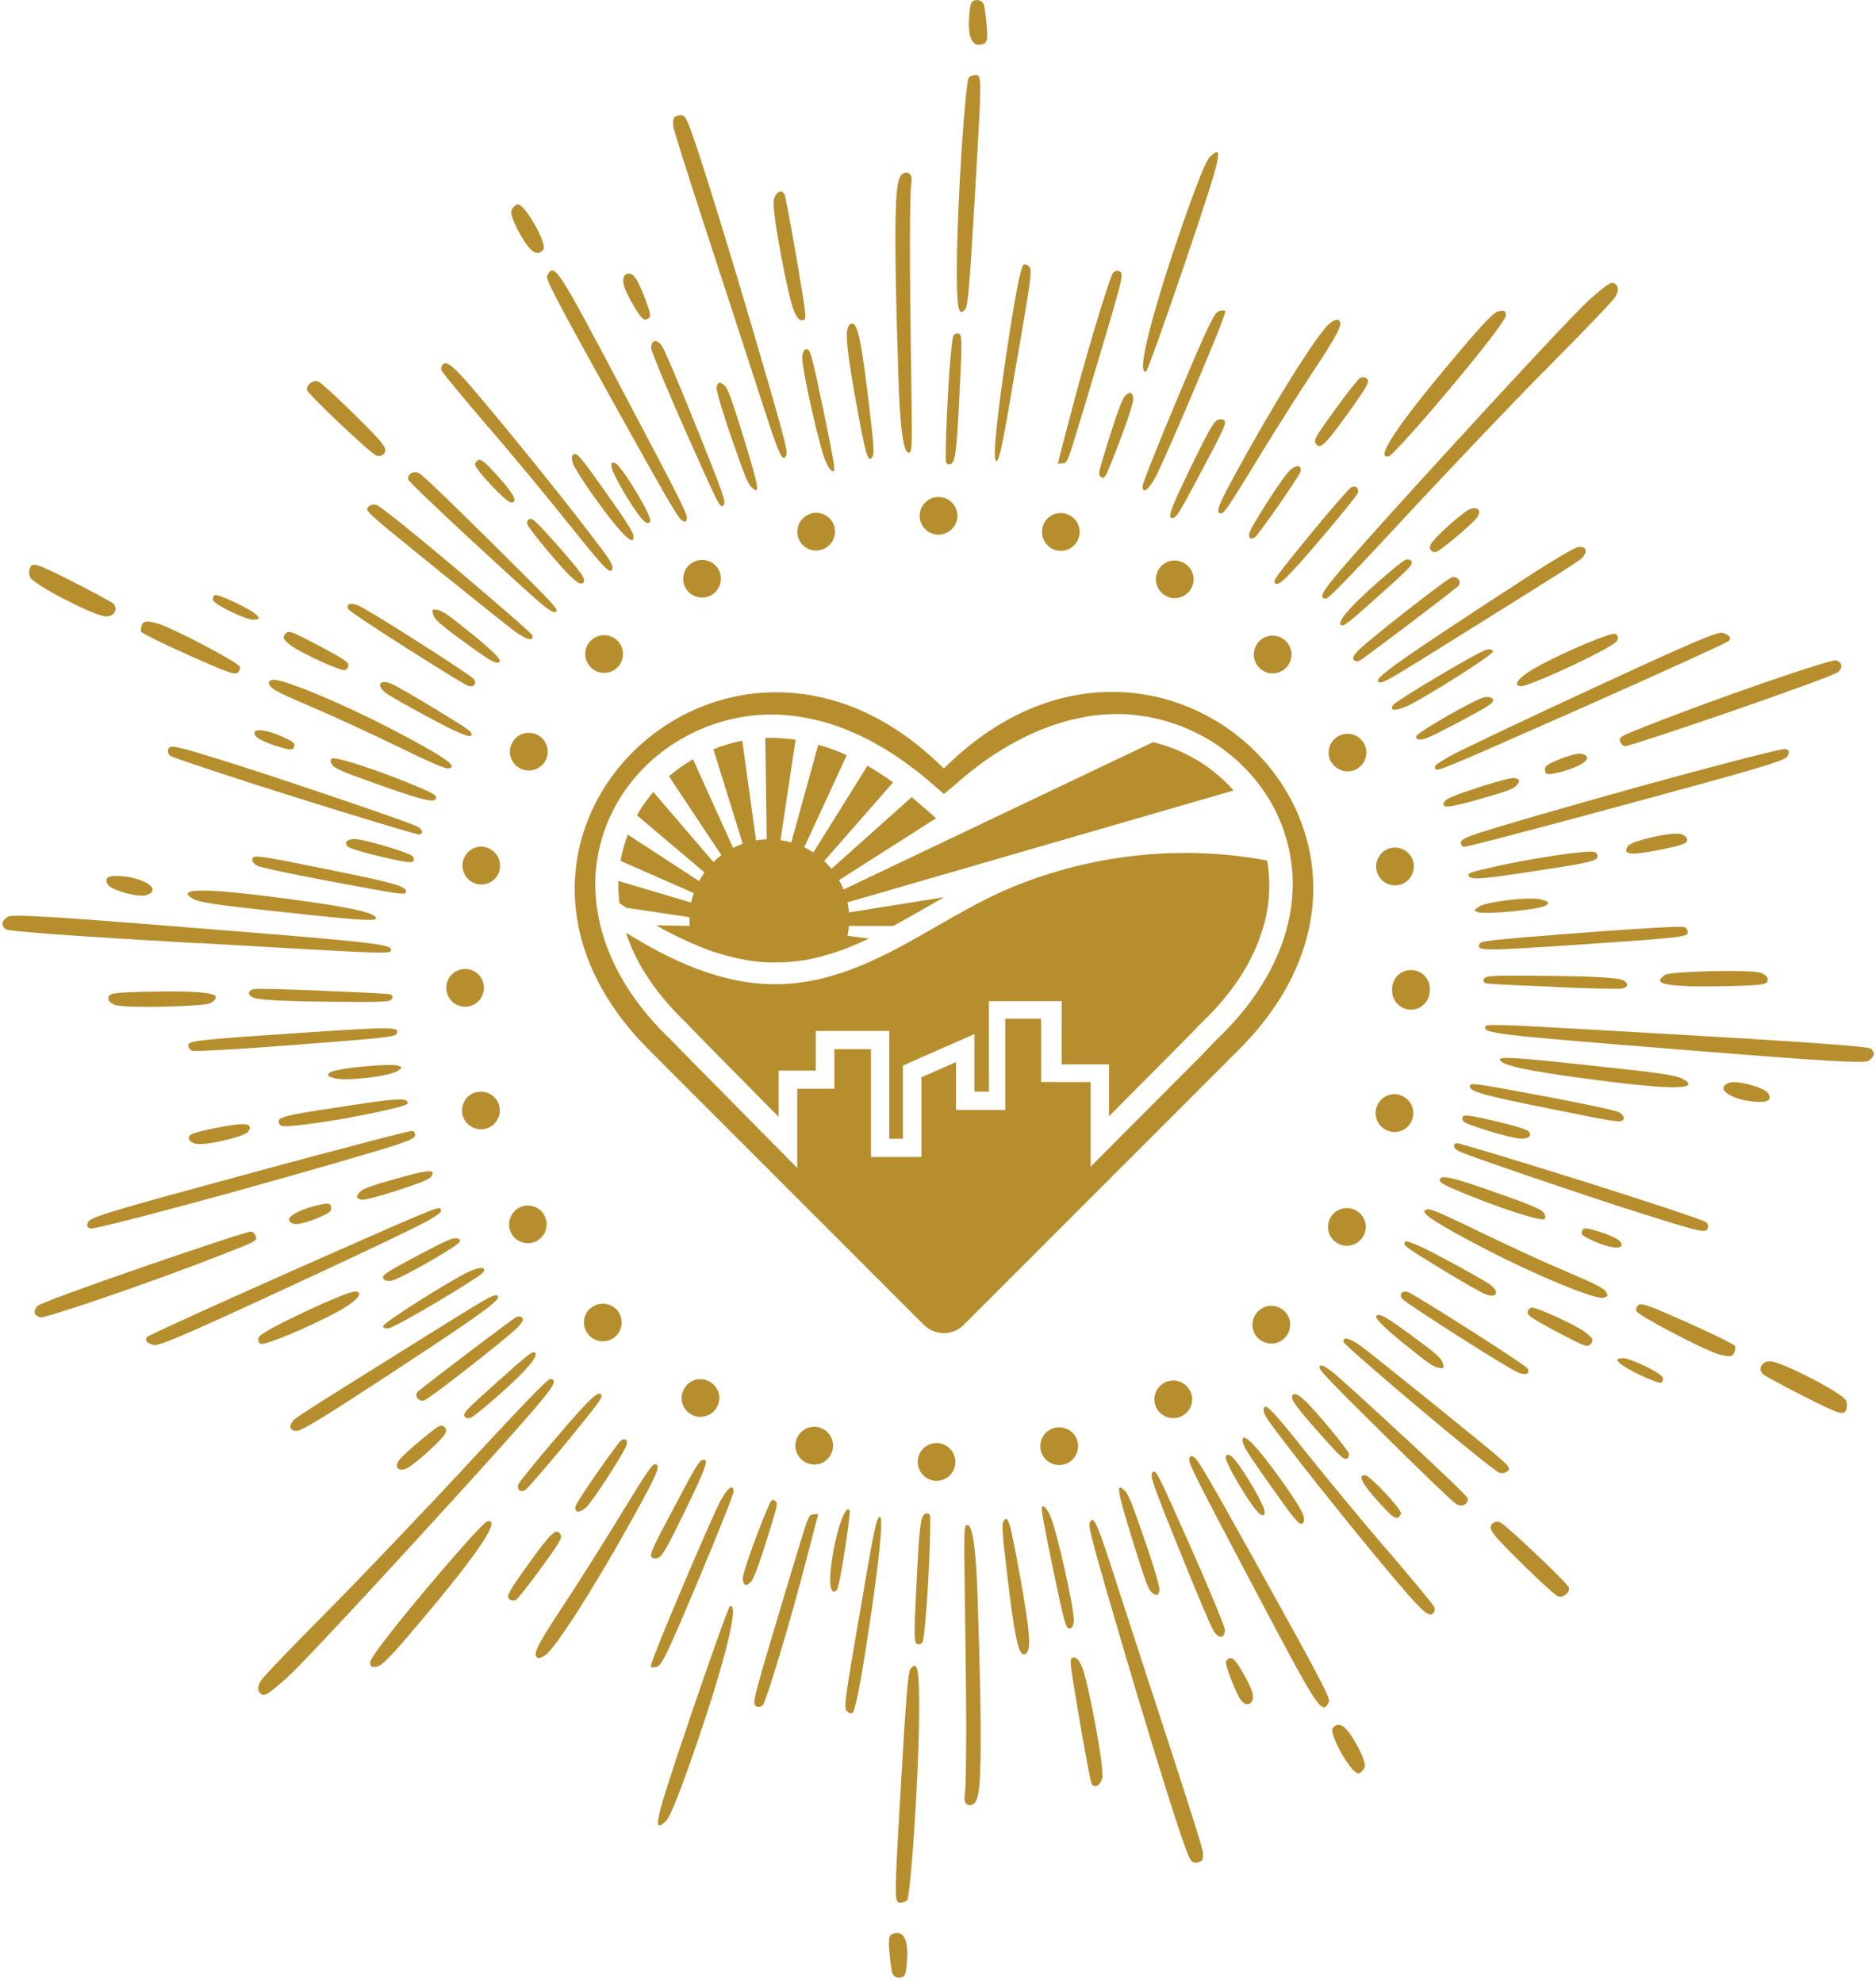 <svg xmlns="http://www.w3.org/2000/svg" width="158" height="167" viewBox="0 0 158 167" fill="none"><g clip-path="url(#clip0_5_133)"><path fill-rule="evenodd" clip-rule="evenodd" d="M94.935 97.79L104.335 88.39C104.965 87.76 105.535 87.13 106.065 86.49C106.375 86.11 106.675 85.73 106.945 85.35C112.505 77.7 111.205 69.53 106.575 64.19C105.535 63 104.335 61.94 103.005 61.07C100.305 59.3 97.085 58.26 93.665 58.26C89.045 58.26 84.055 60.16 79.495 64.71C79.325 64.54 79.155 64.38 78.985 64.22C78.655 63.91 78.325 63.61 77.985 63.32C73.875 59.79 69.485 58.29 65.375 58.29C51.695 58.29 41.185 74.93 54.645 88.39L55.785 89.53L60.795 94.54L62.475 96.22L77.795 111.54C78.265 112.01 78.875 112.25 79.485 112.25C80.095 112.25 80.705 112.02 81.175 111.55L85.655 107.07L86.765 105.96L87.545 105.18L88.295 104.43L94.905 97.82L94.935 97.79ZM84.665 85.84V93.46H80.515V89.43L77.605 90.71V97.42H73.355V88.34H70.275V91.68H67.145V98.35L64.855 96.03L57.555 88.64L56.515 87.57C56.345 87.41 56.185 87.25 56.025 87.09C56.025 87.09 56.025 87.09 56.015 87.08C53.545 84.61 51.825 81.91 50.915 79.15C50.855 78.97 50.795 78.78 50.745 78.6C50.585 78.05 50.455 77.49 50.355 76.93C50.325 76.74 50.295 76.56 50.265 76.37C50.195 75.81 50.145 75.26 50.135 74.7C50.135 74.51 50.135 74.33 50.135 74.15C50.165 72.86 50.385 71.57 50.785 70.31C50.955 69.76 51.165 69.23 51.405 68.72C51.505 68.51 51.605 68.31 51.705 68.1C51.775 67.96 51.855 67.83 51.925 67.69C52.465 66.74 53.115 65.85 53.855 65.04C54.095 64.78 54.345 64.53 54.605 64.28C54.825 64.07 55.055 63.87 55.285 63.68C55.335 63.64 55.375 63.6 55.425 63.57C55.625 63.4 55.835 63.24 56.055 63.09C56.365 62.86 56.685 62.64 57.015 62.44C57.215 62.32 57.415 62.2 57.625 62.09C57.875 61.95 58.125 61.82 58.385 61.69C58.855 61.46 59.335 61.26 59.825 61.08C60.815 60.72 61.845 60.46 62.915 60.31C63.075 60.29 63.235 60.27 63.405 60.25C63.455 60.25 63.515 60.25 63.565 60.23C63.675 60.22 63.785 60.21 63.895 60.2C63.965 60.2 64.025 60.2 64.095 60.19C64.195 60.19 64.295 60.18 64.395 60.17C64.465 60.17 64.535 60.17 64.605 60.17C64.705 60.17 64.795 60.17 64.895 60.17C64.915 60.17 64.935 60.17 64.955 60.17C65.035 60.17 65.125 60.17 65.205 60.17C65.255 60.17 65.295 60.17 65.345 60.17C65.495 60.17 65.655 60.18 65.805 60.19C65.825 60.19 65.835 60.19 65.855 60.19C65.995 60.19 66.125 60.21 66.265 60.22C66.315 60.22 66.365 60.23 66.425 60.24C66.525 60.24 66.635 60.26 66.735 60.27C66.795 60.27 66.855 60.28 66.915 60.29C67.015 60.3 67.105 60.32 67.205 60.33C67.265 60.33 67.325 60.35 67.385 60.36C67.485 60.38 67.575 60.39 67.675 60.41C67.735 60.42 67.795 60.43 67.855 60.44C67.955 60.46 68.055 60.48 68.165 60.5C68.215 60.51 68.275 60.52 68.325 60.53C68.445 60.56 68.575 60.59 68.695 60.62C68.725 60.62 68.755 60.63 68.785 60.64C68.945 60.68 69.095 60.72 69.255 60.76C69.295 60.77 69.335 60.78 69.375 60.79C69.495 60.82 69.605 60.86 69.725 60.89C69.785 60.91 69.835 60.92 69.895 60.94C69.995 60.97 70.095 61 70.195 61.04C70.255 61.06 70.315 61.08 70.375 61.1C70.475 61.13 70.575 61.17 70.665 61.2C70.725 61.22 70.785 61.24 70.845 61.27C70.945 61.31 71.045 61.35 71.145 61.38C71.205 61.4 71.255 61.42 71.315 61.45C71.425 61.49 71.535 61.54 71.645 61.59C71.695 61.61 71.735 61.63 71.785 61.65C71.945 61.72 72.095 61.79 72.255 61.86C72.405 61.93 72.565 62 72.715 62.08C72.765 62.1 72.815 62.13 72.865 62.15C72.975 62.2 73.075 62.26 73.185 62.31C73.245 62.34 73.305 62.37 73.355 62.4C73.455 62.45 73.555 62.5 73.645 62.56C73.705 62.59 73.765 62.63 73.825 62.66C73.925 62.71 74.015 62.77 74.115 62.83C74.175 62.86 74.235 62.9 74.295 62.93C74.395 62.99 74.495 63.05 74.595 63.11C74.645 63.14 74.705 63.17 74.755 63.21C74.875 63.28 74.995 63.36 75.115 63.44C75.145 63.46 75.185 63.48 75.215 63.5C75.365 63.6 75.525 63.7 75.675 63.8C75.715 63.83 75.745 63.85 75.785 63.88C75.895 63.96 76.015 64.04 76.125 64.12C76.175 64.16 76.235 64.2 76.285 64.24C76.385 64.31 76.475 64.38 76.575 64.45C76.635 64.49 76.695 64.54 76.755 64.58C76.845 64.65 76.935 64.72 77.035 64.79C77.095 64.84 77.155 64.88 77.215 64.93C77.305 65 77.405 65.08 77.495 65.15C77.555 65.2 77.605 65.24 77.665 65.29C77.765 65.37 77.865 65.46 77.965 65.54C78.015 65.58 78.065 65.62 78.115 65.66C78.265 65.79 78.405 65.91 78.555 66.04C78.575 66.06 78.605 66.08 78.635 66.11C78.735 66.2 78.875 66.32 79.035 66.45C79.075 66.48 79.105 66.51 79.145 66.55C79.275 66.66 79.395 66.76 79.505 66.86C79.635 66.74 79.785 66.61 79.935 66.49C79.985 66.45 80.035 66.41 80.085 66.37C80.175 66.3 80.255 66.23 80.335 66.16C80.385 66.12 80.435 66.08 80.475 66.04C80.625 65.91 80.765 65.78 80.915 65.66C80.965 65.62 81.005 65.58 81.055 65.54C81.155 65.45 81.255 65.37 81.355 65.29C81.415 65.24 81.465 65.2 81.525 65.15C81.615 65.07 81.715 65 81.805 64.93C81.865 64.88 81.925 64.84 81.985 64.79C82.075 64.72 82.165 64.65 82.255 64.58C82.315 64.53 82.375 64.49 82.435 64.44C82.525 64.37 82.625 64.3 82.715 64.23C82.775 64.19 82.825 64.15 82.885 64.11C82.995 64.03 83.105 63.96 83.215 63.88C83.255 63.85 83.295 63.82 83.345 63.79C83.495 63.69 83.645 63.59 83.795 63.49C83.835 63.46 83.875 63.44 83.925 63.41C84.035 63.34 84.145 63.27 84.255 63.2C84.315 63.16 84.375 63.13 84.435 63.09C84.525 63.03 84.625 62.98 84.715 62.92C84.775 62.88 84.845 62.84 84.905 62.81C84.995 62.76 85.085 62.71 85.175 62.66C85.245 62.62 85.305 62.59 85.375 62.55C85.465 62.5 85.555 62.45 85.645 62.4C85.705 62.37 85.775 62.33 85.835 62.3C85.925 62.25 86.025 62.2 86.115 62.16C86.175 62.13 86.235 62.1 86.295 62.07C86.415 62.01 86.545 61.95 86.665 61.89C86.705 61.87 86.745 61.85 86.795 61.83C86.935 61.77 87.075 61.7 87.215 61.64C87.275 61.61 87.335 61.59 87.395 61.56C87.495 61.52 87.585 61.48 87.685 61.44C87.755 61.41 87.815 61.39 87.885 61.36C87.975 61.33 88.065 61.29 88.155 61.26C88.225 61.23 88.295 61.21 88.365 61.18C88.455 61.15 88.535 61.12 88.625 61.09C88.695 61.07 88.765 61.04 88.835 61.02C88.925 60.99 89.015 60.96 89.105 60.93C89.175 60.91 89.235 60.89 89.305 60.87C89.405 60.84 89.505 60.81 89.605 60.78C89.655 60.76 89.715 60.75 89.765 60.73C89.915 60.69 90.065 60.65 90.225 60.61C90.275 60.6 90.315 60.59 90.365 60.58C90.475 60.55 90.585 60.53 90.685 60.51C90.745 60.5 90.805 60.48 90.875 60.47C90.965 60.45 91.065 60.43 91.155 60.41C91.225 60.4 91.285 60.39 91.355 60.37C91.445 60.35 91.535 60.34 91.625 60.32C91.695 60.31 91.755 60.3 91.825 60.29C91.915 60.28 92.005 60.26 92.095 60.25C92.155 60.25 92.225 60.23 92.285 60.23C92.385 60.22 92.485 60.21 92.585 60.2C92.645 60.2 92.695 60.19 92.755 60.18C92.885 60.17 93.015 60.16 93.145 60.15C93.165 60.15 93.185 60.15 93.215 60.15C93.365 60.15 93.525 60.14 93.675 60.13C93.725 60.13 93.765 60.13 93.815 60.13C93.895 60.13 93.985 60.13 94.065 60.13C94.085 60.13 94.105 60.13 94.125 60.13C94.215 60.13 94.315 60.13 94.405 60.13C94.475 60.13 94.555 60.13 94.625 60.13C94.725 60.13 94.815 60.13 94.915 60.15C94.985 60.15 95.055 60.15 95.125 60.16C95.235 60.16 95.335 60.18 95.445 60.19C95.505 60.19 95.565 60.19 95.615 60.21C95.775 60.23 95.935 60.25 96.095 60.27C97.165 60.42 98.195 60.68 99.185 61.04C99.675 61.22 100.165 61.42 100.625 61.65C100.935 61.8 101.245 61.96 101.545 62.13C101.695 62.22 101.845 62.3 101.985 62.39C102.365 62.62 102.725 62.87 103.085 63.14C103.255 63.27 103.415 63.39 103.585 63.53C103.635 63.57 103.675 63.61 103.725 63.64C103.955 63.83 104.185 64.03 104.405 64.24C104.665 64.48 104.915 64.74 105.155 65C106.535 66.5 107.605 68.29 108.225 70.26C109.205 73.32 109.065 76.53 107.905 79.65C107.835 79.83 107.765 80.02 107.685 80.2C107.535 80.57 107.365 80.93 107.195 81.29C107.105 81.47 107.015 81.65 106.915 81.83C105.855 83.81 104.375 85.73 102.485 87.52L101.455 88.59L101.435 88.62L94.045 96.04L91.855 98.24V91.11H87.685V85.78H84.655L84.665 85.84Z" fill="#B78E2E"></path><path fill-rule="evenodd" clip-rule="evenodd" d="M89.415 89.62H93.405V93.99L96.065 91.31L100.065 87.29L100.575 86.76L101.095 86.22C101.095 86.22 101.105 86.2 101.115 86.2C101.935 85.42 102.675 84.62 103.325 83.81C103.455 83.65 103.585 83.48 103.705 83.32C103.955 82.99 104.185 82.66 104.405 82.33C104.625 82 104.825 81.66 105.015 81.32C105.395 80.64 105.725 79.96 105.985 79.27C106.115 78.92 106.235 78.58 106.345 78.23C106.385 78.09 106.425 77.95 106.465 77.82C106.475 77.77 106.485 77.73 106.505 77.68C106.525 77.59 106.555 77.49 106.575 77.4C106.585 77.34 106.605 77.29 106.615 77.23C106.635 77.14 106.655 77.06 106.665 76.97C106.675 76.91 106.685 76.86 106.695 76.8C106.715 76.69 106.735 76.57 106.755 76.46C106.765 76.37 106.785 76.28 106.795 76.18C106.795 76.12 106.815 76.07 106.815 76.01C106.825 75.92 106.835 75.83 106.845 75.75C106.845 75.71 106.845 75.67 106.855 75.63C106.855 75.53 106.875 75.43 106.875 75.33V75.31C106.935 74.35 106.875 73.39 106.725 72.46C106.085 72.34 105.445 72.23 104.805 72.15C98.075 71.26 91.215 72.19 84.965 74.82C82.935 75.68 80.915 76.84 78.955 77.96C74.875 80.31 70.665 82.73 65.695 82.87C60.805 83.01 56.275 80.74 52.725 78.54C52.775 78.71 52.835 78.87 52.895 79.03C52.895 79.03 52.895 79.03 52.895 79.04C52.955 79.2 53.015 79.36 53.085 79.52C53.085 79.52 53.085 79.54 53.095 79.55C53.155 79.71 53.225 79.86 53.295 80.01C53.295 80.02 53.305 80.04 53.315 80.05C53.385 80.2 53.455 80.35 53.525 80.5C53.525 80.52 53.545 80.54 53.555 80.56C53.625 80.7 53.705 80.85 53.775 80.99C53.785 81.01 53.805 81.04 53.815 81.06C53.885 81.2 53.965 81.34 54.045 81.47C54.065 81.5 54.075 81.53 54.095 81.56C54.175 81.69 54.255 81.82 54.335 81.95C54.355 81.98 54.375 82.02 54.405 82.05C54.485 82.18 54.565 82.3 54.645 82.43C54.675 82.47 54.705 82.51 54.725 82.55C54.805 82.67 54.885 82.79 54.975 82.91C55.005 82.96 55.045 83 55.075 83.05C55.155 83.16 55.235 83.27 55.325 83.38C55.365 83.43 55.405 83.49 55.445 83.54C55.525 83.64 55.605 83.75 55.695 83.85C55.745 83.91 55.795 83.97 55.845 84.03C55.925 84.13 56.005 84.22 56.085 84.32C56.145 84.39 56.205 84.46 56.265 84.53C56.345 84.62 56.415 84.7 56.495 84.79C56.565 84.87 56.635 84.95 56.715 85.03C56.785 85.11 56.855 85.18 56.925 85.26C57.015 85.36 57.105 85.45 57.205 85.54C57.265 85.6 57.325 85.66 57.375 85.72C57.525 85.87 57.685 86.03 57.845 86.18C57.855 86.18 57.865 86.2 57.875 86.21L58.395 86.75L58.925 87.3L61.585 90L65.575 94.04V90.15H68.705V86.81H74.895V95.89H76.045V89.72L76.975 89.31L79.885 88.03L81.745 87.21L82.065 87.07V91.92H83.285V84.3H89.415V89.63V89.62Z" fill="#B78E2E"></path><path fill-rule="evenodd" clip-rule="evenodd" d="M52.845 76.45L58.065 77.23C58.065 77.23 58.065 77.33 58.065 77.38C58.065 77.58 58.075 77.77 58.095 77.96L55.265 77.92C55.685 78.16 56.105 78.39 56.545 78.61C56.975 78.83 57.425 79.05 57.875 79.25C57.875 79.25 58.295 79.43 58.415 79.49C58.545 79.55 58.685 79.6 58.815 79.66C58.835 79.66 58.845 79.67 58.865 79.68C58.995 79.73 59.115 79.78 59.245 79.83C59.265 79.83 59.295 79.85 59.315 79.86C59.435 79.91 59.565 79.95 59.685 80C59.715 80 59.735 80.02 59.765 80.03C59.885 80.07 60.015 80.12 60.135 80.16C60.165 80.16 60.185 80.18 60.215 80.18C60.345 80.22 60.465 80.26 60.595 80.3C60.595 80.3 60.605 80.3 60.615 80.3C61.005 80.42 61.405 80.53 61.805 80.62C61.855 80.63 61.915 80.65 61.965 80.66C62.055 80.68 62.145 80.7 62.235 80.72C62.305 80.73 62.375 80.75 62.445 80.76C62.525 80.78 62.615 80.79 62.695 80.81C62.775 80.82 62.855 80.84 62.935 80.85C63.015 80.86 63.095 80.88 63.175 80.89C63.265 80.9 63.345 80.91 63.435 80.93C63.515 80.93 63.585 80.95 63.665 80.96C63.755 80.97 63.845 80.98 63.935 80.99C64.005 80.99 64.085 81 64.155 81.01C64.255 81.01 64.345 81.02 64.445 81.03C64.515 81.03 64.585 81.03 64.655 81.04C64.765 81.04 64.875 81.04 64.985 81.04C65.045 81.04 65.105 81.04 65.155 81.04C65.325 81.04 65.495 81.04 65.665 81.04C65.825 81.04 65.975 81.03 66.125 81.02C66.175 81.02 66.225 81.02 66.275 81.01C66.375 81.01 66.485 80.99 66.585 80.99C66.645 80.99 66.695 80.98 66.755 80.97C66.855 80.96 66.945 80.95 67.045 80.94C67.105 80.94 67.155 80.93 67.215 80.92C67.315 80.91 67.415 80.89 67.515 80.88C67.565 80.88 67.615 80.86 67.675 80.86C67.795 80.84 67.915 80.82 68.035 80.8C68.065 80.8 68.095 80.79 68.125 80.78C68.275 80.75 68.415 80.72 68.565 80.69C68.605 80.69 68.645 80.67 68.685 80.66C68.795 80.64 68.895 80.61 69.005 80.58C69.055 80.57 69.115 80.55 69.165 80.54C69.255 80.52 69.355 80.49 69.445 80.46C69.505 80.44 69.555 80.43 69.615 80.41C69.705 80.38 69.805 80.36 69.895 80.33C69.945 80.31 69.995 80.3 70.055 80.28C70.155 80.25 70.265 80.21 70.365 80.18C70.405 80.17 70.445 80.15 70.485 80.14C70.625 80.09 70.765 80.04 70.915 79.99C70.945 79.99 70.965 79.97 70.995 79.96C71.105 79.92 71.225 79.87 71.335 79.83C71.385 79.81 71.435 79.79 71.485 79.77C71.575 79.73 71.675 79.7 71.765 79.66C71.815 79.64 71.875 79.62 71.925 79.59C72.015 79.55 72.105 79.51 72.195 79.48C72.245 79.46 72.295 79.44 72.345 79.41C72.445 79.37 72.535 79.32 72.635 79.28C72.675 79.26 72.725 79.24 72.765 79.22C72.905 79.16 73.045 79.09 73.185 79.03L71.375 78.8C71.435 78.53 71.475 78.25 71.495 77.97H75.235C76.175 77.46 77.115 76.92 78.075 76.37C78.545 76.1 79.025 75.82 79.505 75.55L71.495 76.83C71.475 76.54 71.435 76.26 71.375 75.98L103.895 66.56C102.155 64.59 99.785 63.14 97.115 62.49L71.045 74.9C70.935 74.63 70.815 74.36 70.665 74.11L78.835 68.9C78.835 68.9 78.835 68.9 78.825 68.89C78.645 68.72 78.135 68.28 77.765 67.96C77.555 67.78 77.365 67.62 77.265 67.53C77.105 67.39 76.945 67.25 76.785 67.12L70.025 73.16C69.835 72.93 69.635 72.71 69.415 72.5L75.215 65.88C74.505 65.36 73.775 64.89 73.055 64.48L68.505 71.78C68.255 71.62 68.005 71.47 67.735 71.34L71.315 63.59C70.515 63.23 69.715 62.93 68.915 62.71L66.645 70.93C66.355 70.85 66.045 70.78 65.735 70.74L67.005 62.29C66.145 62.16 65.295 62.11 64.455 62.14L64.575 70.67C64.275 70.67 63.975 70.71 63.675 70.76L62.515 62.37C61.675 62.53 60.865 62.77 60.085 63.09L62.555 71.05C62.275 71.15 62.005 71.27 61.745 71.4L58.365 63.93C57.645 64.35 56.975 64.83 56.345 65.37L60.755 72.01C60.515 72.19 60.295 72.38 60.085 72.59L55.025 66.69C54.505 67.3 54.035 67.95 53.645 68.65L59.335 73.46C59.165 73.69 59.015 73.94 58.875 74.19L52.875 70.28C52.795 70.5 52.715 70.72 52.645 70.94C52.485 71.45 52.355 71.96 52.265 72.49L58.435 75.2C58.345 75.46 58.265 75.73 58.205 76L52.085 74.18C52.065 74.8 52.095 75.43 52.175 76.05C52.205 76.07 52.245 76.09 52.275 76.12C52.315 76.15 52.355 76.17 52.395 76.2C52.545 76.3 52.685 76.39 52.835 76.49L52.845 76.45Z" fill="#B78E2E"></path><path fill-rule="evenodd" clip-rule="evenodd" d="M49.755 53.94C49.135 54.56 49.135 55.56 49.755 56.19C50.065 56.5 50.475 56.66 50.885 56.66C51.295 56.66 51.695 56.51 52.005 56.19C52.625 55.57 52.625 54.57 52.005 53.95C51.385 53.33 50.375 53.33 49.755 53.95V53.94Z" fill="#B78E2E"></path><path fill-rule="evenodd" clip-rule="evenodd" d="M49.645 110.23C49.025 110.85 49.025 111.86 49.645 112.47C49.955 112.79 50.365 112.94 50.775 112.94C51.185 112.94 51.585 112.79 51.895 112.48C52.515 111.86 52.515 110.86 51.895 110.24C51.275 109.62 50.275 109.62 49.645 110.24V110.23Z" fill="#B78E2E"></path><path fill-rule="evenodd" clip-rule="evenodd" d="M40.955 71.35C40.105 71.11 39.235 71.62 39.005 72.47C38.775 73.31 39.285 74.19 40.125 74.42C40.265 74.46 40.405 74.48 40.535 74.48C41.235 74.48 41.885 74.01 42.065 73.31C42.295 72.46 41.785 71.59 40.945 71.36L40.955 71.35Z" fill="#B78E2E"></path><path fill-rule="evenodd" clip-rule="evenodd" d="M45.325 61.92C44.575 61.48 43.595 61.73 43.165 62.5C42.715 63.25 42.975 64.23 43.745 64.67C43.995 64.82 44.275 64.88 44.535 64.88C45.075 64.88 45.615 64.6 45.915 64.09C46.355 63.33 46.095 62.36 45.335 61.92H45.325Z" fill="#B78E2E"></path><path fill-rule="evenodd" clip-rule="evenodd" d="M108.195 112.66C108.815 112.04 108.815 111.03 108.195 110.42C107.575 109.8 106.575 109.8 105.955 110.42C105.335 111.04 105.325 112.04 105.935 112.66C106.255 112.97 106.655 113.13 107.075 113.13C107.495 113.13 107.875 112.98 108.195 112.67V112.66Z" fill="#B78E2E"></path><path fill-rule="evenodd" clip-rule="evenodd" d="M58.995 119.3C59.535 119.3 60.075 119.02 60.365 118.51C60.815 117.76 60.555 116.78 59.785 116.35C59.035 115.9 58.055 116.16 57.625 116.92C57.175 117.68 57.435 118.65 58.195 119.09C58.445 119.24 58.725 119.31 58.995 119.31V119.3Z" fill="#B78E2E"></path><path fill-rule="evenodd" clip-rule="evenodd" d="M100.185 117.04C99.745 116.28 98.775 116.02 98.015 116.46C97.265 116.9 96.995 117.86 97.435 118.62C97.725 119.13 98.265 119.41 98.815 119.41C99.085 119.41 99.355 119.35 99.605 119.2C100.365 118.77 100.635 117.8 100.195 117.04H100.185Z" fill="#B78E2E"></path><path fill-rule="evenodd" clip-rule="evenodd" d="M58.335 47.36C57.575 47.8 57.315 48.77 57.755 49.53C58.045 50.04 58.585 50.32 59.135 50.32C59.405 50.32 59.675 50.25 59.925 50.1C60.675 49.66 60.945 48.7 60.505 47.94C60.075 47.18 59.105 46.92 58.345 47.36H58.335Z" fill="#B78E2E"></path><path fill-rule="evenodd" clip-rule="evenodd" d="M39.165 84.77C40.045 84.77 40.755 84.06 40.755 83.18C40.755 82.3 40.045 81.59 39.175 81.59C38.305 81.59 37.585 82.3 37.585 83.17C37.585 84.05 38.295 84.77 39.165 84.77Z" fill="#B78E2E"></path><path fill-rule="evenodd" clip-rule="evenodd" d="M78.885 121.51C78.005 121.51 77.295 122.22 77.295 123.1C77.295 123.98 77.995 124.68 78.875 124.69C79.755 124.69 80.455 123.98 80.465 123.11C80.465 122.23 79.755 121.51 78.875 121.51H78.885Z" fill="#B78E2E"></path><path fill-rule="evenodd" clip-rule="evenodd" d="M45.835 102.31C45.395 101.55 44.425 101.28 43.665 101.72C42.915 102.17 42.655 103.13 43.085 103.89C43.375 104.4 43.915 104.68 44.455 104.68C44.735 104.68 44.995 104.62 45.245 104.47C46.005 104.03 46.265 103.06 45.825 102.31H45.835Z" fill="#B78E2E"></path><path fill-rule="evenodd" clip-rule="evenodd" d="M89.195 123.37C89.325 123.37 89.465 123.35 89.605 123.31C90.455 123.09 90.965 122.22 90.745 121.37C90.525 120.52 89.655 120.02 88.805 120.23C87.955 120.46 87.455 121.32 87.665 122.18C87.855 122.89 88.505 123.36 89.205 123.36L89.195 123.37Z" fill="#B78E2E"></path><path fill-rule="evenodd" clip-rule="evenodd" d="M68.995 120.19C68.155 119.96 67.275 120.47 67.045 121.31C66.815 122.15 67.315 123.03 68.165 123.26C68.305 123.3 68.445 123.32 68.575 123.32C69.275 123.32 69.915 122.86 70.105 122.14C70.335 121.3 69.835 120.42 68.985 120.19H68.995Z" fill="#B78E2E"></path><path fill-rule="evenodd" clip-rule="evenodd" d="M40.095 91.96C39.245 92.19 38.745 93.05 38.965 93.91C39.155 94.62 39.805 95.09 40.505 95.09C40.635 95.09 40.775 95.07 40.915 95.04C41.755 94.81 42.265 93.95 42.045 93.1C41.815 92.26 40.955 91.75 40.105 91.97L40.095 91.96Z" fill="#B78E2E"></path><path fill-rule="evenodd" clip-rule="evenodd" d="M107.175 56.7C107.585 56.7 107.985 56.55 108.305 56.24C108.925 55.62 108.925 54.61 108.305 53.99C107.685 53.37 106.675 53.37 106.065 53.99C105.445 54.61 105.445 55.61 106.065 56.24C106.375 56.55 106.775 56.7 107.185 56.7H107.175Z" fill="#B78E2E"></path><path fill-rule="evenodd" clip-rule="evenodd" d="M117.895 74.5C118.745 74.27 119.245 73.4 119.025 72.55C118.795 71.7 117.935 71.2 117.075 71.42C116.235 71.65 115.725 72.52 115.955 73.37C116.145 74.08 116.785 74.55 117.485 74.55C117.615 74.55 117.755 74.53 117.895 74.5Z" fill="#B78E2E"></path><path fill-rule="evenodd" clip-rule="evenodd" d="M112.125 64.16C112.415 64.66 112.955 64.95 113.495 64.95C113.775 64.95 114.035 64.89 114.285 64.74C115.045 64.3 115.305 63.33 114.865 62.58C114.425 61.82 113.455 61.56 112.695 62C111.935 62.44 111.675 63.41 112.115 64.17L112.125 64.16Z" fill="#B78E2E"></path><path fill-rule="evenodd" clip-rule="evenodd" d="M68.335 43.24C67.485 43.47 66.985 44.33 67.205 45.19C67.395 45.89 68.035 46.36 68.735 46.36C68.875 46.36 69.015 46.34 69.145 46.3C69.985 46.08 70.495 45.21 70.275 44.36C70.045 43.51 69.175 43.01 68.325 43.23L68.335 43.24Z" fill="#B78E2E"></path><path fill-rule="evenodd" clip-rule="evenodd" d="M120.425 83.35V83.27C120.425 82.39 119.715 81.68 118.835 81.68C117.955 81.68 117.245 82.39 117.245 83.27V83.42C117.245 84.3 117.955 85.01 118.825 85.02C119.695 85.02 120.405 84.31 120.415 83.43V83.35H120.425Z" fill="#B78E2E"></path><path fill-rule="evenodd" clip-rule="evenodd" d="M117.855 92.19C117.015 91.96 116.135 92.46 115.915 93.31C115.675 94.15 116.185 95.03 117.035 95.26C117.175 95.3 117.315 95.32 117.445 95.32C118.145 95.32 118.785 94.86 118.975 94.14C119.205 93.3 118.705 92.43 117.855 92.19Z" fill="#B78E2E"></path><path fill-rule="evenodd" clip-rule="evenodd" d="M79.035 45.02C79.915 45.02 80.625 44.31 80.635 43.44C80.635 42.56 79.925 41.85 79.045 41.85C78.165 41.85 77.455 42.56 77.455 43.43C77.455 44.3 78.165 45.02 79.035 45.02Z" fill="#B78E2E"></path><path fill-rule="evenodd" clip-rule="evenodd" d="M112.635 104.68C112.885 104.83 113.165 104.9 113.425 104.9C113.975 104.9 114.505 104.62 114.805 104.11C115.255 103.35 114.995 102.38 114.235 101.94C113.485 101.49 112.505 101.75 112.065 102.51C111.625 103.27 111.875 104.24 112.645 104.68H112.635Z" fill="#B78E2E"></path><path fill-rule="evenodd" clip-rule="evenodd" d="M97.565 47.98C97.125 48.74 97.385 49.71 98.145 50.15C98.395 50.3 98.665 50.37 98.935 50.37C99.475 50.37 100.015 50.09 100.305 49.58C100.755 48.82 100.495 47.85 99.725 47.41C98.965 46.97 97.995 47.23 97.555 47.99L97.565 47.98Z" fill="#B78E2E"></path><path fill-rule="evenodd" clip-rule="evenodd" d="M88.935 46.32C89.075 46.36 89.215 46.38 89.345 46.38C90.045 46.38 90.695 45.91 90.875 45.2C91.105 44.36 90.595 43.48 89.755 43.26C88.905 43.02 88.035 43.53 87.815 44.38C87.585 45.23 88.095 46.1 88.935 46.33V46.32Z" fill="#B78E2E"></path><path fill-rule="evenodd" clip-rule="evenodd" d="M149.235 114.64C148.465 114.5 147.955 115.25 148.515 115.74C148.695 115.88 150.285 116.74 152.015 117.62C154.745 119 155.205 119.16 155.435 118.82C155.565 118.6 155.605 118.21 155.475 117.93C155.245 117.34 150.385 114.83 149.225 114.64H149.235Z" fill="#B78E2E"></path><path fill-rule="evenodd" clip-rule="evenodd" d="M75.225 162.82C74.875 162.94 74.805 163.21 74.905 164.3C74.955 165.01 75.075 165.82 75.125 166.08C75.245 166.51 75.805 166.68 76.155 166.36C76.275 166.29 76.375 165.56 76.405 164.77C76.455 163.23 76.045 162.54 75.235 162.82H75.225Z" fill="#B78E2E"></path><path fill-rule="evenodd" clip-rule="evenodd" d="M42.865 121.08C46.325 117.18 46.965 116.36 46.525 116.16C46.365 116.08 46.345 115.99 45.405 116.92C44.465 117.86 42.595 119.82 38.805 123.92C35.665 127.28 30.725 132.49 27.755 135.49C24.795 138.47 22.155 141.19 21.955 141.56C21.685 142 21.685 142.35 21.925 142.58C22.245 142.89 22.515 142.73 24.135 141.3C25.235 140.29 28.785 136.5 32.625 132.33C36.465 128.16 40.605 123.62 42.865 121.08Z" fill="#B78E2E"></path><path fill-rule="evenodd" clip-rule="evenodd" d="M21.555 104.12C21.485 103.9 21.285 103.71 21.145 103.7C20.705 103.65 3.555 109.53 3.165 109.96C2.775 110.39 2.835 110.72 3.365 110.93C3.565 110.99 6.135 110.18 9.315 109.08C12.505 107.98 16.315 106.59 19.025 105.52C21.475 104.56 21.675 104.47 21.555 104.12Z" fill="#B78E2E"></path><path fill-rule="evenodd" clip-rule="evenodd" d="M157.575 88.3C157.465 88.21 156.005 88.06 153.255 87.86C150.505 87.66 146.475 87.41 141.235 87.11C133.965 86.69 129.955 86.46 127.755 86.36C125.555 86.27 125.155 86.31 125.105 86.42C124.855 87.01 125.765 87.12 141.685 88.39C153.905 89.38 157.065 89.56 157.385 89.31C157.895 88.92 157.935 88.68 157.565 88.28L157.575 88.3Z" fill="#B78E2E"></path><path fill-rule="evenodd" clip-rule="evenodd" d="M76.695 140.51C76.465 140.81 76.315 142.8 75.865 150.55C75.325 159.76 75.315 160.19 75.785 160.21C76.045 160.21 76.335 160.12 76.415 159.97C76.555 159.76 76.815 156.95 77.025 153.69C77.235 150.42 77.395 146.7 77.405 144.65C77.445 140.63 77.305 139.74 76.695 140.51Z" fill="#B78E2E"></path><path fill-rule="evenodd" clip-rule="evenodd" d="M93.535 131.75C92.345 128.12 92.065 127.52 91.765 128.26C91.655 128.55 92.065 130.15 94.725 139.17C96.425 144.97 98.405 151.34 99.055 153.31C100.205 156.77 100.275 156.91 100.815 156.83C101.255 156.76 101.365 156.59 101.315 155.98C101.265 155.28 96.595 141.24 93.535 131.76V131.75Z" fill="#B78E2E"></path><path fill-rule="evenodd" clip-rule="evenodd" d="M113.115 145.37C112.795 145.15 112.515 145.2 112.255 145.5C111.865 145.93 113.855 149.48 114.445 149.32C114.665 149.24 114.875 149 114.945 148.76C115.015 148.52 114.735 147.75 114.235 146.86C113.805 146.09 113.435 145.59 113.115 145.37Z" fill="#B78E2E"></path><path fill-rule="evenodd" clip-rule="evenodd" d="M41.035 128.11C40.475 128.23 31.125 139.26 31.175 139.97C31.185 140.35 31.295 140.41 31.755 140.33C32.175 140.26 33.045 139.36 35.415 136.53C37.935 133.56 39.635 131.38 40.555 129.99C41.475 128.6 41.645 127.98 41.035 128.1V128.11Z" fill="#B78E2E"></path><path fill-rule="evenodd" clip-rule="evenodd" d="M34.965 95.56C34.965 95.4 34.845 95.24 34.685 95.22C34.595 95.22 33.005 95.61 30.535 96.26C28.065 96.91 24.695 97.8 21.035 98.8C9.885 101.82 7.675 102.47 7.465 102.84C7.275 103.2 7.285 103.33 7.615 103.45C7.715 103.49 9.225 103.14 11.475 102.56C13.715 101.98 16.695 101.18 19.745 100.34C25.835 98.65 32.205 96.81 33.535 96.35C34.685 95.95 34.975 95.79 34.965 95.55V95.56Z" fill="#B78E2E"></path><path fill-rule="evenodd" clip-rule="evenodd" d="M61.465 135.24C61.465 135.24 61.335 135.52 61.155 135.99C60.975 136.46 60.735 137.13 60.435 137.96C59.845 139.61 59.055 141.88 58.205 144.37C55.105 153.54 54.875 154.48 56.105 153.32C56.415 153.02 57.185 151.12 58.325 147.85C59.765 143.73 60.745 140.49 61.275 138.33C61.805 136.17 61.895 135.08 61.455 135.25L61.465 135.24Z" fill="#B78E2E"></path><path fill-rule="evenodd" clip-rule="evenodd" d="M142.165 111.38C138.835 109.9 138.225 109.67 137.975 109.9C137.835 110.03 137.755 110.26 137.825 110.41C137.995 110.77 143.325 113.59 144.705 114.02C145.595 114.27 145.905 114.25 146.035 113.96C146.135 113.73 146.185 113.45 146.125 113.34C146.095 113.22 144.305 112.34 142.155 111.38H142.165Z" fill="#B78E2E"></path><path fill-rule="evenodd" clip-rule="evenodd" d="M126.355 128.19C126.145 128.08 125.845 128.13 125.695 128.29C125.285 128.72 125.585 129.1 128.305 131.78C129.675 133.13 130.965 134.3 131.185 134.4C131.575 134.58 132.185 134.16 132.155 133.72C132.165 133.42 126.865 128.43 126.355 128.19Z" fill="#B78E2E"></path><path fill-rule="evenodd" clip-rule="evenodd" d="M35.815 102.91C37.025 102.22 37.235 102.06 37.125 101.82C36.995 101.54 36.855 101.59 24.735 106.95C21.375 108.44 18.305 109.82 16.065 110.84C14.945 111.35 14.035 111.77 13.395 112.07C12.765 112.37 12.405 112.55 12.385 112.58C12.155 112.87 12.375 113.1 12.935 113.25C13.345 113.36 15.355 112.52 23.905 108.56C29.665 105.91 35.005 103.36 35.805 102.91H35.815Z" fill="#B78E2E"></path><path fill-rule="evenodd" clip-rule="evenodd" d="M148.935 92.08C148.695 91.59 146.305 90.94 145.665 91.17C145.005 91.39 145.015 91.74 145.465 92.07C145.915 92.4 146.795 92.7 147.855 92.77C148.895 92.84 149.225 92.64 148.935 92.08Z" fill="#B78E2E"></path><path fill-rule="evenodd" clip-rule="evenodd" d="M12.345 83.5C9.595 83.58 9.185 83.63 9.125 83.98C9.085 84.26 9.285 84.47 9.725 84.63C10.615 84.92 17.085 84.75 17.715 84.48C17.965 84.35 18.185 84.12 18.185 83.96C18.175 83.57 16.225 83.41 12.355 83.51L12.345 83.5Z" fill="#B78E2E"></path><path fill-rule="evenodd" clip-rule="evenodd" d="M136.655 114.36C136.145 114.41 136.115 114.44 136.365 114.73C136.805 115.23 139.715 116.61 139.945 116.41C140.045 116.33 140.085 116.14 140.065 116.02C139.895 115.58 137.235 114.33 136.655 114.36Z" fill="#B78E2E"></path><path fill-rule="evenodd" clip-rule="evenodd" d="M81.425 128.42C81.285 128.48 81.215 128.49 81.215 130.33C81.215 132.17 81.295 135.82 81.365 143.17C81.395 146.94 81.355 150.4 81.275 150.91C81.185 151.6 81.255 151.85 81.515 151.97C81.725 152.04 82.005 151.96 82.135 151.75C82.395 151.38 82.545 150.57 82.585 148.02C82.625 145.47 82.565 141.19 82.315 133.89C82.165 130.07 81.865 128.24 81.425 128.43V128.42Z" fill="#B78E2E"></path><path fill-rule="evenodd" clip-rule="evenodd" d="M100.595 122.72C100.285 122.53 100.205 122.57 100.165 122.89C100.105 123.23 100.755 124.52 105.435 133.37C108.285 138.77 109.755 141.54 110.595 142.82C111.015 143.46 111.275 143.72 111.465 143.76C111.665 143.79 111.785 143.59 111.925 143.29C112.065 143.01 111.005 141.02 106.525 132.95C101.735 124.33 100.905 122.91 100.585 122.72H100.595Z" fill="#B78E2E"></path><path fill-rule="evenodd" clip-rule="evenodd" d="M90.385 139.57C90.035 139.63 90.085 139.91 90.905 144.74C91.385 147.56 91.845 149.99 91.925 150.16C92.135 150.63 92.655 150.4 92.825 149.73C93.045 148.93 91.625 141.47 91.115 140.32C90.845 139.73 90.655 139.53 90.385 139.57Z" fill="#B78E2E"></path><path fill-rule="evenodd" clip-rule="evenodd" d="M143.795 103.52C143.905 103.34 143.855 103.06 143.705 102.92C143.635 102.84 142.315 102.38 140.365 101.73C138.415 101.08 135.845 100.25 133.255 99.44C130.675 98.63 128.085 97.83 126.125 97.24C124.165 96.65 122.815 96.26 122.725 96.26C122.345 96.29 122.375 96.67 122.785 96.89C123.075 97.07 125.495 97.92 128.575 98.97C131.655 100.02 135.375 101.27 138.285 102.19C143.015 103.68 143.605 103.82 143.785 103.51L143.795 103.52Z" fill="#B78E2E"></path><path fill-rule="evenodd" clip-rule="evenodd" d="M116.805 130.5C114.695 128.04 111.685 124.4 110.075 122.38C107.035 118.57 106.495 118.02 106.425 118.69C106.385 119.04 106.645 119.42 108.365 121.67C109.565 123.25 111.855 126.14 114.055 128.84C116.245 131.54 118.355 134.04 119.135 134.88C119.965 135.77 120.355 136.04 120.605 135.91C120.795 135.82 120.885 135.56 120.805 135.33C120.715 135.11 118.915 132.96 116.815 130.49L116.805 130.5Z" fill="#B78E2E"></path><path fill-rule="evenodd" clip-rule="evenodd" d="M25.135 120.46C25.405 120.41 27.115 119.41 28.925 118.24C30.735 117.08 34.145 114.85 36.505 113.28C41.245 110.13 42.225 109.33 41.905 109.1C41.765 108.99 41.345 109.15 40.605 109.59C39.505 110.22 35.685 112.62 32.065 114.88C28.445 117.14 25.025 119.27 24.795 119.52C24.215 120.09 24.435 120.6 25.135 120.46Z" fill="#B78E2E"></path><path fill-rule="evenodd" clip-rule="evenodd" d="M104.605 140.71C103.995 139.71 103.805 139.52 103.475 139.67C103.155 139.82 103.175 140.03 103.635 141.26C103.915 142.02 104.295 142.87 104.505 143.14C104.995 143.84 105.675 143.44 105.495 142.61C105.425 142.23 105.015 141.38 104.595 140.71H104.605Z" fill="#B78E2E"></path><path fill-rule="evenodd" clip-rule="evenodd" d="M55.125 123.3C54.925 123.3 54.435 124.01 52.535 127.12C51.265 129.22 49.085 132.69 47.675 134.84C45.205 138.57 44.815 139.32 45.295 139.6C45.395 139.66 45.695 139.54 45.965 139.34C46.355 139.07 47.375 137.66 48.635 135.7C49.895 133.73 51.405 131.2 52.805 128.7C55.395 124.07 55.755 123.28 55.125 123.3Z" fill="#B78E2E"></path><path fill-rule="evenodd" clip-rule="evenodd" d="M29.895 108.75C29.155 108.74 22.015 112.05 21.805 112.59C21.695 112.82 21.765 113.07 21.955 113.15C22.265 113.32 25.915 111.8 28.435 110.45C30.035 109.58 30.735 108.77 29.895 108.75Z" fill="#B78E2E"></path><path fill-rule="evenodd" clip-rule="evenodd" d="M18.215 94.97C16.285 95.36 15.925 95.5 15.905 95.81C15.895 96.01 16.135 96.23 16.435 96.3C17.285 96.5 20.605 95.72 20.895 95.29C21.395 94.56 20.675 94.48 18.215 94.97Z" fill="#B78E2E"></path><path fill-rule="evenodd" clip-rule="evenodd" d="M141.755 90.86C141.185 90.53 139.705 90.33 133.895 89.71C126.955 88.96 125.865 88.91 126.465 89.4C126.925 89.78 128.785 90.17 132.995 90.75C136.825 91.27 139.425 91.54 140.855 91.55C142.285 91.56 142.565 91.32 141.745 90.85L141.755 90.86Z" fill="#B78E2E"></path><path fill-rule="evenodd" clip-rule="evenodd" d="M15.875 87.98C15.835 88.18 15.985 88.4 16.165 88.47C16.345 88.56 20.265 88.34 24.875 87.98C32.565 87.39 33.265 87.3 33.395 87.06C33.725 86.43 33.225 86.44 24.415 87.03C16.725 87.55 15.915 87.65 15.865 87.98H15.875Z" fill="#B78E2E"></path><path fill-rule="evenodd" clip-rule="evenodd" d="M115.165 114.85C116.335 115.87 117.905 117.21 119.485 118.55C122.655 121.22 125.915 123.87 126.285 124.01C126.515 124.09 126.835 124.03 127.005 123.84C127.285 123.52 127.225 123.48 121.445 118.79C118.215 116.18 115.135 113.72 114.605 113.33C113.605 112.63 113.015 112.5 113.185 113.04C113.205 113.12 113.995 113.83 115.165 114.85Z" fill="#B78E2E"></path><path fill-rule="evenodd" clip-rule="evenodd" d="M47.205 129.22C46.885 128.59 46.405 129.05 44.475 131.74C42.855 134 42.645 134.38 42.865 134.62C42.995 134.77 43.255 134.8 43.445 134.72C43.615 134.62 44.575 133.42 45.565 132.04C47.175 129.84 47.365 129.48 47.215 129.21L47.205 129.22Z" fill="#B78E2E"></path><path fill-rule="evenodd" clip-rule="evenodd" d="M133.515 112.18C132.585 111.5 129.355 110.04 128.985 110.1C128.835 110.13 128.685 110.3 128.655 110.49C128.655 110.78 129.045 111.03 131.165 112.17C133.585 113.44 133.705 113.48 133.995 113.14C134.235 112.84 134.155 112.67 133.515 112.19V112.18Z" fill="#B78E2E"></path><path fill-rule="evenodd" clip-rule="evenodd" d="M67.655 129.08C67.345 130.03 66.615 132.49 65.845 135.04C65.085 137.59 64.285 140.24 63.925 141.58C63.465 143.21 63.435 143.55 63.705 143.68C63.875 143.77 64.105 143.72 64.255 143.57C64.375 143.43 64.965 141.68 65.685 139.28C66.405 136.88 67.265 133.85 67.965 131.14L68.915 127.49L68.535 127.51C68.185 127.51 68.105 127.65 67.655 129.07V129.08Z" fill="#B78E2E"></path><path fill-rule="evenodd" clip-rule="evenodd" d="M131.795 107.01C130.015 106.27 126.785 104.77 124.605 103.71C121.575 102.24 120.535 101.8 120.265 101.83C119.245 101.93 120.725 102.9 125.285 105.27C127.115 106.22 129.395 107.28 131.295 108.07C133.195 108.86 134.725 109.37 135.045 109.28C135.425 109.18 135.455 109.1 135.255 108.76C135.055 108.46 134.175 108.02 131.795 107.02V107.01Z" fill="#B78E2E"></path><path fill-rule="evenodd" clip-rule="evenodd" d="M118.165 120.92C115.395 118.35 112.525 115.73 112.045 115.39C111.465 114.98 111.225 114.89 111.135 115.06C111.025 115.29 111.475 115.77 116.575 120.82C119.625 123.85 122.335 126.46 122.625 126.63C123.085 126.95 123.665 126.68 123.625 126.17C123.595 126 120.935 123.48 118.165 120.91V120.92Z" fill="#B78E2E"></path><path fill-rule="evenodd" clip-rule="evenodd" d="M60.675 126.38C60.265 127.16 58.765 130.59 57.385 133.85C56.695 135.48 56.035 137.07 55.555 138.26C55.075 139.45 54.785 140.26 54.815 140.31C54.855 140.42 55.105 140.43 55.345 140.33C55.735 140.21 56.195 139.28 58.805 133.08C60.665 128.63 61.775 125.83 61.785 125.59C61.765 124.9 61.265 125.29 60.685 126.37L60.675 126.38Z" fill="#B78E2E"></path><path fill-rule="evenodd" clip-rule="evenodd" d="M136.475 104.56C136.295 104.34 135.685 104.03 134.785 103.74C133.575 103.36 133.365 103.34 133.245 103.65C133.125 103.96 133.295 104.09 134.375 104.57C135.865 105.21 136.925 105.21 136.475 104.56Z" fill="#B78E2E"></path><path fill-rule="evenodd" clip-rule="evenodd" d="M72.285 136.55C71.255 142.56 71.075 143.68 71.275 144.02C71.415 144.22 71.655 144.32 71.795 144.24C71.995 144.11 72.415 142.18 73.055 137.95C73.585 134.57 73.905 132.06 74.075 130.38C74.245 128.7 74.255 127.84 74.125 127.74C73.835 127.52 73.525 129.24 72.295 136.55H72.285Z" fill="#B78E2E"></path><path fill-rule="evenodd" clip-rule="evenodd" d="M34.165 123.68C34.705 123.5 36.805 121.63 37.385 120.88C37.625 120.54 37.635 120.32 37.415 120.14C37.125 119.92 36.965 120.01 35.535 121.18C34.675 121.88 33.825 122.68 33.635 122.92C33.195 123.49 33.485 123.91 34.165 123.68Z" fill="#B78E2E"></path><path fill-rule="evenodd" clip-rule="evenodd" d="M97.135 123.94C96.915 124.04 96.945 124.28 97.225 125.15C97.495 125.96 98.645 128.85 99.775 131.62C100.905 134.4 102.015 137.05 102.245 137.38C102.685 138.04 103.165 137.93 103.155 137.22C103.145 136.95 101.855 133.81 100.285 130.28C97.465 123.95 97.395 123.82 97.125 123.94H97.135Z" fill="#B78E2E"></path><path fill-rule="evenodd" clip-rule="evenodd" d="M128.625 115.21C128.435 114.89 119.345 109.12 118.615 108.81C118.085 108.6 117.765 109.01 118.145 109.41C118.315 109.59 120.535 111.06 122.815 112.51C125.095 113.97 127.435 115.4 127.835 115.56C128.525 115.85 128.905 115.67 128.635 115.2L128.625 115.21Z" fill="#B78E2E"></path><path fill-rule="evenodd" clip-rule="evenodd" d="M117.715 127.8C117.865 127.7 118.005 127.55 117.995 127.42C117.955 126.98 115.405 124.28 115.005 124.23C114.305 124.13 114.685 124.91 116.095 126.46C117.145 127.62 117.485 127.9 117.715 127.8Z" fill="#B78E2E"></path><path fill-rule="evenodd" clip-rule="evenodd" d="M123.805 91.44C123.725 91.91 124.775 92.2 130.895 93.43C136.125 94.49 136.595 94.56 136.725 94.26C136.815 94.05 136.675 93.83 136.325 93.64C136.015 93.48 133.095 92.87 129.815 92.26C124.045 91.18 123.845 91.17 123.795 91.44H123.805Z" fill="#B78E2E"></path><path fill-rule="evenodd" clip-rule="evenodd" d="M27.005 101.43C25.605 101.7 24.315 102.32 24.345 102.71C24.345 102.89 24.625 103.07 24.945 103.07C25.245 103.08 26.055 102.86 26.735 102.57C27.785 102.12 27.925 102.01 27.885 101.66C27.855 101.32 27.675 101.29 27.005 101.42V101.43Z" fill="#B78E2E"></path><path fill-rule="evenodd" clip-rule="evenodd" d="M27.135 83.42C24.365 83.31 21.595 83.22 21.345 83.29C20.865 83.45 20.825 83.71 21.265 83.97C21.675 84.2 23.825 84.33 28.865 84.36C32.505 84.38 32.865 84.36 33.005 84.1C33.105 83.96 33.045 83.79 32.865 83.73C32.665 83.66 29.905 83.54 27.145 83.43L27.135 83.42Z" fill="#B78E2E"></path><path fill-rule="evenodd" clip-rule="evenodd" d="M23.475 94.36C23.425 94.53 23.535 94.72 23.715 94.8C24.195 94.98 28.715 94.32 31.825 93.63C33.855 93.19 34.385 93.02 34.345 92.86C34.235 92.44 33.485 92.48 29.835 93.03C24.655 93.8 23.565 94 23.475 94.36Z" fill="#B78E2E"></path><path fill-rule="evenodd" clip-rule="evenodd" d="M84.515 128.09C84.365 128.36 84.405 129.12 84.815 132.49C85.435 137.71 85.755 139.25 86.205 139.3C86.435 139.32 86.585 139.1 86.655 138.66C86.775 137.83 86.415 135.4 85.645 131.3C85.055 128.11 84.855 127.48 84.515 128.11V128.09Z" fill="#B78E2E"></path><path fill-rule="evenodd" clip-rule="evenodd" d="M43.985 110.97C43.885 110.84 43.665 110.81 43.485 110.9C43.225 111.02 36.525 116.08 35.235 117.14C34.845 117.46 35.195 118.03 35.695 117.93C36.135 117.83 42.705 112.66 43.555 111.81C43.975 111.37 44.115 111.13 43.995 110.97H43.985Z" fill="#B78E2E"></path><path fill-rule="evenodd" clip-rule="evenodd" d="M77.995 127.44C77.525 127.53 77.425 128.44 77.165 133.84C76.965 137.88 76.985 138.36 77.265 138.44C77.435 138.49 77.625 138.4 77.705 138.25C77.825 138 78.025 135.82 78.155 133.47C78.295 131.12 78.375 128.61 78.335 127.7C78.325 127.5 78.185 127.39 77.995 127.44Z" fill="#B78E2E"></path><path fill-rule="evenodd" clip-rule="evenodd" d="M90.435 136.45C90.495 135.5 89.005 128.97 88.525 127.81C88.295 127.24 88.035 126.87 87.875 126.84C87.625 126.81 87.675 127.16 88.655 131.96C89.625 136.61 89.765 137.1 90.055 137.13C90.285 137.13 90.405 136.89 90.445 136.45H90.435Z" fill="#B78E2E"></path><path fill-rule="evenodd" clip-rule="evenodd" d="M43.685 124.92C43.475 125.37 43.765 125.69 44.195 125.5C44.365 125.41 45.915 123.64 47.635 121.55C50.135 118.5 50.725 117.72 50.665 117.53C50.505 116.95 49.765 117.64 46.775 121.14C45.165 123.02 43.795 124.72 43.695 124.93L43.685 124.92Z" fill="#B78E2E"></path><path fill-rule="evenodd" clip-rule="evenodd" d="M121.265 99.36C121.265 99.59 121.585 99.78 123.105 100.4C126.015 101.63 129.815 102.88 130.075 102.65C130.205 102.54 130.155 102.31 129.995 102.09C129.785 101.81 128.775 101.39 126.055 100.44C122.295 99.11 121.295 98.87 121.265 99.36Z" fill="#B78E2E"></path><path fill-rule="evenodd" clip-rule="evenodd" d="M32.765 111.83C33.435 111.71 40.385 107.55 40.655 107.18C41.065 106.64 40.415 106.64 39.395 107.12C37.715 107.95 32.205 111.41 32.255 111.69C32.275 111.81 32.505 111.89 32.765 111.83Z" fill="#B78E2E"></path><path fill-rule="evenodd" clip-rule="evenodd" d="M109.655 128.3C109.865 128.21 109.885 127.95 109.745 127.52C109.475 126.78 107.375 123.78 106.105 122.26C105.085 121.06 104.595 120.73 104.655 121.37C104.685 121.71 105.165 122.51 107.015 125.11C109.075 128.02 109.395 128.39 109.665 128.29L109.655 128.3Z" fill="#B78E2E"></path><path fill-rule="evenodd" clip-rule="evenodd" d="M94.285 125.79C94.395 126.43 94.765 127.69 95.415 129.8C96.385 132.91 96.705 133.85 96.985 134.07C97.395 134.41 97.565 134.39 97.655 133.89C97.695 133.68 97.155 131.8 96.415 129.7C95.305 126.47 95.035 125.81 94.705 125.49C94.325 125.13 94.175 125.14 94.285 125.78V125.79Z" fill="#B78E2E"></path><path fill-rule="evenodd" clip-rule="evenodd" d="M54.875 131.11C54.965 131.24 55.245 131.27 55.475 131.16C55.815 130.96 56.225 130.24 57.685 127.24C59.545 123.4 59.785 122.72 59.095 122.96C58.855 123.04 58.385 123.87 56.755 126.96C54.945 130.35 54.705 130.88 54.875 131.11Z" fill="#B78E2E"></path><path fill-rule="evenodd" clip-rule="evenodd" d="M39.605 119.4C39.795 119.35 40.885 118.47 42.015 117.46C44.355 115.4 45.425 114.13 45.045 113.89C44.835 113.76 44.475 114.04 41.895 116.35C39.325 118.64 38.995 118.99 39.115 119.24C39.185 119.4 39.415 119.46 39.595 119.39L39.605 119.4Z" fill="#B78E2E"></path><path fill-rule="evenodd" clip-rule="evenodd" d="M125.495 108.16C125.145 107.91 123.385 106.91 121.615 105.97C119.475 104.823 118.375 104.367 118.315 104.6C118.215 104.91 118.325 104.98 121.365 106.84C123.115 107.91 124.825 108.89 125.165 109C126.085 109.33 126.325 108.77 125.485 108.16H125.495Z" fill="#B78E2E"></path><path fill-rule="evenodd" clip-rule="evenodd" d="M48.495 126.75C48.295 127.35 48.755 127.46 49.325 126.97C49.845 126.53 52.275 122.77 52.725 121.79C52.935 121.32 52.705 121.03 52.315 121.28C52.025 121.48 48.705 126.22 48.505 126.76L48.495 126.75Z" fill="#B78E2E"></path><path fill-rule="evenodd" clip-rule="evenodd" d="M118.375 113.24C120.135 114.69 120.715 115.09 121.135 115.17C121.615 115.25 121.655 115.22 121.495 114.74C121.375 114.34 120.915 113.94 118.935 112.49C117.145 111.18 116.435 110.73 116.155 110.73C115.505 110.73 116.075 111.37 118.365 113.25L118.375 113.24Z" fill="#B78E2E"></path><path fill-rule="evenodd" clip-rule="evenodd" d="M65.265 126.36C65.015 126.19 64.925 126.32 64.565 127.19C63.515 129.74 62.475 132.65 62.555 133.02C62.665 133.54 62.815 133.59 63.215 133.22C63.455 133.01 63.865 131.92 64.555 129.73C65.525 126.64 65.545 126.55 65.265 126.37V126.36Z" fill="#B78E2E"></path><path fill-rule="evenodd" clip-rule="evenodd" d="M32.265 107.62C32.295 107.79 32.595 107.89 32.925 107.85C33.635 107.75 38.445 104.99 38.695 104.59C38.805 104.41 38.715 104.3 38.445 104.27C38.105 104.22 37.555 104.47 35.115 105.75C32.595 107.1 32.205 107.34 32.265 107.61V107.62Z" fill="#B78E2E"></path><path fill-rule="evenodd" clip-rule="evenodd" d="M108.905 117.44C108.595 117.71 108.955 118.23 111.215 120.79C112.855 122.62 113.175 122.94 113.425 122.82C113.575 122.75 113.645 122.56 113.605 122.4C113.455 121.96 110.605 118.55 109.815 117.86C109.305 117.4 109.065 117.3 108.905 117.44Z" fill="#B78E2E"></path><path fill-rule="evenodd" clip-rule="evenodd" d="M103.235 122.67C103.075 123.05 105.655 127.37 106.205 127.55C106.515 127.65 106.565 127.55 106.465 127.08C106.375 126.74 105.805 125.64 105.165 124.61C103.945 122.66 103.465 122.19 103.225 122.67H103.235Z" fill="#B78E2E"></path><path fill-rule="evenodd" clip-rule="evenodd" d="M30.465 101.02C30.675 101.07 32.045 100.7 33.495 100.23C35.605 99.53 36.175 99.3 36.325 99.06C36.755 98.41 36.075 98.48 33.295 99.27C31.205 99.86 30.535 100.1 30.305 100.37C29.955 100.77 29.985 100.93 30.465 101.02Z" fill="#B78E2E"></path><path fill-rule="evenodd" clip-rule="evenodd" d="M33.465 90.19C33.915 89.89 33.905 89.86 33.485 89.72C32.795 89.53 28.185 89.95 27.775 90.32C27.525 90.55 27.585 90.63 28.135 90.78C29.115 91.08 32.855 90.61 33.465 90.19Z" fill="#B78E2E"></path><path fill-rule="evenodd" clip-rule="evenodd" d="M123.215 94.01C123.115 94.11 123.145 94.32 123.275 94.45C123.555 94.72 127.035 95.79 128.005 95.87C128.715 95.93 129.075 95.62 128.735 95.26C128.595 95.1 127.525 94.78 125.975 94.41C123.885 93.92 123.385 93.85 123.215 94.01Z" fill="#B78E2E"></path><path fill-rule="evenodd" clip-rule="evenodd" d="M71.555 127.17C71.345 126.86 71.025 127.45 70.705 128.47C70.385 129.49 70.075 130.95 69.945 132.4C69.835 133.72 70.055 134.32 70.485 133.88C70.725 133.62 71.685 127.37 71.555 127.16V127.17Z" fill="#B78E2E"></path><path fill-rule="evenodd" clip-rule="evenodd" d="M8.775 51.89C9.545 52.03 10.055 51.28 9.495 50.79C9.315 50.65 7.725 49.79 5.995 48.91C3.265 47.53 2.805 47.37 2.575 47.71C2.445 47.93 2.405 48.32 2.535 48.6C2.765 49.19 7.625 51.7 8.785 51.89H8.775Z" fill="#B78E2E"></path><path fill-rule="evenodd" clip-rule="evenodd" d="M82.785 3.71C83.135 3.59 83.205 3.32 83.105 2.23C83.055 1.52 82.935 0.71 82.885 0.45C82.765 0.02 82.205 -0.15 81.855 0.17C81.735 0.24 81.635 0.97 81.605 1.76C81.555 3.3 81.965 3.99 82.775 3.71H82.785Z" fill="#B78E2E"></path><path fill-rule="evenodd" clip-rule="evenodd" d="M115.145 45.45C111.685 49.35 111.045 50.17 111.485 50.37C111.645 50.45 111.665 50.54 112.605 49.61C113.545 48.67 115.415 46.71 119.205 42.61C122.345 39.25 127.285 34.04 130.255 31.04C133.215 28.06 135.855 25.34 136.055 24.97C136.325 24.53 136.325 24.18 136.085 23.95C135.765 23.64 135.495 23.8 133.875 25.23C132.775 26.24 129.225 30.03 125.385 34.2C121.545 38.37 117.405 42.91 115.145 45.45Z" fill="#B78E2E"></path><path fill-rule="evenodd" clip-rule="evenodd" d="M136.445 62.41C136.515 62.63 136.715 62.82 136.855 62.83C137.295 62.88 154.445 57 154.835 56.57C155.225 56.14 155.165 55.81 154.635 55.6C154.435 55.54 151.865 56.35 148.685 57.45C145.495 58.55 141.685 59.94 138.975 61.01C136.525 61.97 136.325 62.06 136.445 62.41Z" fill="#B78E2E"></path><path fill-rule="evenodd" clip-rule="evenodd" d="M16.775 79.41C24.045 79.83 28.055 80.06 30.255 80.16C32.455 80.25 32.855 80.21 32.905 80.1C33.155 79.51 32.245 79.4 16.325 78.13C4.105 77.14 0.945 76.96 0.625 77.21C0.115 77.6 0.075 77.84 0.445 78.24C0.555 78.33 2.015 78.48 4.765 78.68C7.515 78.88 11.545 79.13 16.785 79.43L16.775 79.41Z" fill="#B78E2E"></path><path fill-rule="evenodd" clip-rule="evenodd" d="M81.305 26.02C81.535 25.72 81.685 23.73 82.135 15.98C82.675 6.77 82.685 6.34 82.215 6.32C81.955 6.32 81.665 6.41 81.585 6.56C81.445 6.77 81.185 9.58 80.975 12.84C80.765 16.11 80.605 19.83 80.595 21.88C80.555 25.9 80.695 26.79 81.305 26.02Z" fill="#B78E2E"></path><path fill-rule="evenodd" clip-rule="evenodd" d="M64.475 34.79C65.665 38.42 65.945 39.02 66.245 38.28C66.355 37.99 65.945 36.39 63.285 27.37C61.585 21.57 59.605 15.2 58.955 13.23C57.805 9.77 57.735 9.63 57.195 9.71C56.755 9.78 56.645 9.95 56.695 10.56C56.745 11.26 61.415 25.3 64.475 34.78V34.79Z" fill="#B78E2E"></path><path fill-rule="evenodd" clip-rule="evenodd" d="M44.895 21.16C45.215 21.38 45.495 21.33 45.755 21.03C46.145 20.6 44.155 17.05 43.565 17.21C43.345 17.29 43.135 17.53 43.065 17.77C42.995 18.01 43.275 18.78 43.775 19.67C44.205 20.44 44.575 20.94 44.895 21.16Z" fill="#B78E2E"></path><path fill-rule="evenodd" clip-rule="evenodd" d="M116.965 38.42C117.525 38.3 126.875 27.27 126.825 26.56C126.815 26.18 126.705 26.12 126.245 26.2C125.825 26.27 124.955 27.17 122.585 30C120.065 32.97 118.365 35.15 117.445 36.54C116.525 37.93 116.355 38.55 116.965 38.43V38.42Z" fill="#B78E2E"></path><path fill-rule="evenodd" clip-rule="evenodd" d="M150.535 63.68C150.725 63.32 150.715 63.19 150.385 63.07C150.285 63.03 148.775 63.38 146.525 63.96C144.285 64.54 141.305 65.34 138.255 66.18C132.165 67.87 125.795 69.71 124.465 70.17C123.315 70.57 123.025 70.73 123.035 70.97C123.035 71.13 123.155 71.29 123.315 71.31C123.405 71.31 124.995 70.92 127.465 70.27C129.935 69.62 133.305 68.73 136.965 67.73C148.115 64.71 150.325 64.06 150.535 63.69V63.68Z" fill="#B78E2E"></path><path fill-rule="evenodd" clip-rule="evenodd" d="M96.535 31.29C96.535 31.29 96.665 31.01 96.845 30.54C97.025 30.07 97.265 29.4 97.565 28.57C98.155 26.92 98.945 24.65 99.795 22.16C102.895 12.99 103.125 12.05 101.895 13.21C101.585 13.51 100.815 15.41 99.675 18.68C98.235 22.8 97.255 26.04 96.725 28.2C96.195 30.36 96.105 31.45 96.545 31.28L96.535 31.29Z" fill="#B78E2E"></path><path fill-rule="evenodd" clip-rule="evenodd" d="M15.845 55.15C19.175 56.63 19.785 56.86 20.035 56.63C20.175 56.5 20.255 56.27 20.185 56.12C20.015 55.76 14.685 52.94 13.305 52.51C12.425 52.26 12.105 52.28 11.975 52.57C11.875 52.8 11.825 53.08 11.885 53.19C11.915 53.31 13.705 54.19 15.855 55.15H15.845Z" fill="#B78E2E"></path><path fill-rule="evenodd" clip-rule="evenodd" d="M31.645 38.34C31.855 38.45 32.155 38.4 32.305 38.24C32.715 37.81 32.415 37.43 29.695 34.75C28.325 33.4 27.035 32.23 26.815 32.13C26.425 31.95 25.815 32.37 25.845 32.81C25.835 33.11 31.135 38.1 31.645 38.34Z" fill="#B78E2E"></path><path fill-rule="evenodd" clip-rule="evenodd" d="M122.185 63.63C120.975 64.32 120.765 64.48 120.875 64.72C121.005 65 121.145 64.95 133.265 59.59C136.625 58.1 139.695 56.72 141.935 55.7C143.055 55.19 143.965 54.77 144.605 54.47C145.235 54.17 145.595 53.99 145.615 53.96C145.845 53.67 145.625 53.44 145.065 53.29C144.655 53.18 142.645 54.02 134.095 57.98C128.335 60.64 122.995 63.18 122.195 63.63H122.185Z" fill="#B78E2E"></path><path fill-rule="evenodd" clip-rule="evenodd" d="M9.065 74.46C9.305 74.95 11.695 75.6 12.335 75.37C12.995 75.15 12.985 74.8 12.535 74.47C12.085 74.14 11.205 73.84 10.145 73.77C9.105 73.7 8.775 73.9 9.065 74.46Z" fill="#B78E2E"></path><path fill-rule="evenodd" clip-rule="evenodd" d="M145.655 83.04C148.405 82.96 148.815 82.91 148.875 82.56C148.915 82.28 148.715 82.07 148.275 81.91C147.385 81.62 140.915 81.79 140.285 82.06C140.035 82.19 139.815 82.42 139.815 82.58C139.825 82.97 141.775 83.13 145.645 83.03L145.655 83.04Z" fill="#B78E2E"></path><path fill-rule="evenodd" clip-rule="evenodd" d="M21.345 52.18C21.855 52.13 21.885 52.1 21.635 51.81C21.195 51.31 18.285 49.93 18.055 50.13C17.955 50.21 17.915 50.4 17.935 50.52C18.105 50.96 20.765 52.21 21.345 52.18Z" fill="#B78E2E"></path><path fill-rule="evenodd" clip-rule="evenodd" d="M76.585 38.11C76.725 38.05 76.795 38.04 76.795 36.2C76.795 34.36 76.715 30.71 76.645 23.36C76.615 19.59 76.655 16.13 76.735 15.62C76.825 14.93 76.755 14.68 76.495 14.56C76.285 14.49 76.005 14.57 75.875 14.78C75.615 15.15 75.465 15.96 75.425 18.51C75.385 21.06 75.445 25.34 75.695 32.64C75.845 36.46 76.145 38.29 76.585 38.1V38.11Z" fill="#B78E2E"></path><path fill-rule="evenodd" clip-rule="evenodd" d="M57.415 43.81C57.725 44 57.805 43.96 57.845 43.64C57.905 43.3 57.255 42.01 52.575 33.16C49.725 27.76 48.255 24.99 47.415 23.71C46.995 23.07 46.735 22.81 46.545 22.77C46.345 22.74 46.225 22.94 46.085 23.24C45.945 23.52 47.005 25.51 51.485 33.58C56.275 42.2 57.105 43.62 57.425 43.81H57.415Z" fill="#B78E2E"></path><path fill-rule="evenodd" clip-rule="evenodd" d="M67.615 26.97C67.965 26.91 67.915 26.63 67.095 21.8C66.615 18.98 66.155 16.55 66.075 16.38C65.865 15.91 65.345 16.14 65.175 16.81C64.955 17.61 66.375 25.07 66.885 26.22C67.155 26.81 67.345 27.01 67.615 26.97Z" fill="#B78E2E"></path><path fill-rule="evenodd" clip-rule="evenodd" d="M35.205 69.63C34.915 69.45 32.495 68.6 29.415 67.55C26.335 66.5 22.615 65.25 19.705 64.33C14.975 62.84 14.385 62.7 14.205 63.01C14.095 63.19 14.145 63.47 14.295 63.61C14.365 63.69 15.685 64.15 17.635 64.8C19.585 65.45 22.155 66.28 24.745 67.09C27.325 67.9 29.915 68.7 31.875 69.29C33.835 69.88 35.185 70.27 35.275 70.27C35.655 70.24 35.625 69.86 35.215 69.64L35.205 69.63Z" fill="#B78E2E"></path><path fill-rule="evenodd" clip-rule="evenodd" d="M41.195 36.03C43.305 38.49 46.315 42.13 47.925 44.15C50.965 47.96 51.505 48.51 51.575 47.84C51.615 47.49 51.355 47.11 49.635 44.86C48.435 43.28 46.145 40.39 43.945 37.69C41.755 34.99 39.645 32.49 38.865 31.65C38.035 30.76 37.645 30.49 37.395 30.62C37.205 30.71 37.115 30.97 37.195 31.2C37.285 31.42 39.085 33.57 41.185 36.04L41.195 36.03Z" fill="#B78E2E"></path><path fill-rule="evenodd" clip-rule="evenodd" d="M132.875 46.07C132.605 46.12 130.895 47.12 129.085 48.29C127.275 49.45 123.865 51.68 121.505 53.25C116.765 56.4 115.785 57.2 116.105 57.43C116.245 57.54 116.665 57.38 117.405 56.94C118.505 56.31 122.325 53.91 125.945 51.65C129.565 49.39 132.985 47.26 133.215 47.01C133.795 46.44 133.575 45.93 132.875 46.07Z" fill="#B78E2E"></path><path fill-rule="evenodd" clip-rule="evenodd" d="M53.405 25.82C54.015 26.82 54.205 27.01 54.535 26.86C54.855 26.71 54.835 26.5 54.375 25.27C54.095 24.51 53.715 23.66 53.505 23.39C53.015 22.69 52.335 23.09 52.515 23.92C52.585 24.3 52.995 25.15 53.415 25.82H53.405Z" fill="#B78E2E"></path><path fill-rule="evenodd" clip-rule="evenodd" d="M102.875 43.23C103.075 43.23 103.565 42.52 105.465 39.41C106.735 37.31 108.915 33.84 110.325 31.69C112.795 27.96 113.185 27.21 112.705 26.93C112.605 26.87 112.305 26.99 112.035 27.19C111.645 27.46 110.625 28.87 109.365 30.83C108.105 32.8 106.595 35.33 105.195 37.83C102.605 42.46 102.245 43.25 102.875 43.23Z" fill="#B78E2E"></path><path fill-rule="evenodd" clip-rule="evenodd" d="M128.115 57.78C128.855 57.79 135.995 54.48 136.205 53.94C136.315 53.71 136.245 53.45 136.055 53.38C135.745 53.21 132.095 54.73 129.575 56.08C127.975 56.95 127.275 57.76 128.115 57.78Z" fill="#B78E2E"></path><path fill-rule="evenodd" clip-rule="evenodd" d="M139.785 71.56C141.715 71.17 142.075 71.03 142.095 70.72C142.105 70.52 141.865 70.3 141.565 70.23C140.715 70.03 137.395 70.81 137.105 71.24C136.605 71.97 137.325 72.05 139.785 71.56Z" fill="#B78E2E"></path><path fill-rule="evenodd" clip-rule="evenodd" d="M16.255 75.68C16.825 76.01 18.305 76.21 24.115 76.83C31.055 77.58 32.145 77.63 31.545 77.14C31.085 76.76 29.225 76.37 25.015 75.79C21.185 75.27 18.585 75 17.155 74.99C15.725 74.98 15.445 75.22 16.265 75.69L16.255 75.68Z" fill="#B78E2E"></path><path fill-rule="evenodd" clip-rule="evenodd" d="M142.135 78.55C142.175 78.35 142.025 78.13 141.845 78.06C141.665 77.97 137.745 78.19 133.135 78.55C125.445 79.14 124.745 79.23 124.615 79.47C124.285 80.1 124.785 80.09 133.595 79.5C141.285 78.98 142.095 78.88 142.145 78.55H142.135Z" fill="#B78E2E"></path><path fill-rule="evenodd" clip-rule="evenodd" d="M44.825 53.49C44.805 53.41 44.015 52.7 42.845 51.68C41.675 50.66 40.105 49.32 38.525 47.98C35.355 45.31 32.095 42.66 31.725 42.52C31.495 42.43 31.175 42.5 31.005 42.69C30.725 43.01 30.785 43.05 36.565 47.74C39.795 50.35 42.875 52.81 43.405 53.2C44.405 53.9 44.995 54.03 44.825 53.49Z" fill="#B78E2E"></path><path fill-rule="evenodd" clip-rule="evenodd" d="M110.805 37.31C111.125 37.94 111.605 37.48 113.535 34.79C115.155 32.53 115.365 32.15 115.145 31.91C115.015 31.76 114.755 31.73 114.565 31.81C114.395 31.91 113.435 33.11 112.445 34.49C110.835 36.69 110.645 37.05 110.795 37.32L110.805 37.31Z" fill="#B78E2E"></path><path fill-rule="evenodd" clip-rule="evenodd" d="M24.495 54.35C25.425 55.03 28.655 56.49 29.025 56.43C29.175 56.4 29.325 56.22 29.355 56.04C29.355 55.75 28.965 55.5 26.845 54.36C24.425 53.09 24.305 53.05 24.015 53.39C23.775 53.69 23.855 53.86 24.495 54.34V54.35Z" fill="#B78E2E"></path><path fill-rule="evenodd" clip-rule="evenodd" d="M90.345 37.45C90.655 36.5 91.385 34.04 92.155 31.49C92.915 28.94 93.715 26.29 94.075 24.95C94.535 23.32 94.565 22.98 94.295 22.85C94.125 22.76 93.895 22.81 93.745 22.96C93.625 23.1 93.035 24.85 92.315 27.25C91.595 29.65 90.735 32.68 90.035 35.39L89.085 39.04L89.465 39.02C89.815 39.02 89.895 38.88 90.345 37.46V37.45Z" fill="#B78E2E"></path><path fill-rule="evenodd" clip-rule="evenodd" d="M26.215 59.52C27.995 60.26 31.225 61.76 33.405 62.82C36.435 64.29 37.475 64.73 37.745 64.7C38.765 64.6 37.285 63.63 32.725 61.26C30.895 60.31 28.615 59.25 26.715 58.46C24.815 57.67 23.285 57.16 22.965 57.25C22.585 57.35 22.555 57.43 22.755 57.77C22.955 58.07 23.835 58.51 26.215 59.51V59.52Z" fill="#B78E2E"></path><path fill-rule="evenodd" clip-rule="evenodd" d="M39.835 45.61C42.605 48.18 45.475 50.8 45.955 51.14C46.535 51.55 46.775 51.64 46.865 51.47C46.975 51.24 46.525 50.76 41.425 45.71C38.375 42.68 35.665 40.07 35.375 39.9C34.905 39.58 34.335 39.85 34.375 40.36C34.405 40.53 37.065 43.05 39.835 45.62V45.61Z" fill="#B78E2E"></path><path fill-rule="evenodd" clip-rule="evenodd" d="M97.335 40.15C97.745 39.37 99.245 35.94 100.625 32.68C101.315 31.05 101.975 29.46 102.455 28.27C102.935 27.08 103.225 26.27 103.195 26.22C103.155 26.11 102.905 26.1 102.665 26.2C102.275 26.32 101.815 27.25 99.205 33.45C97.345 37.9 96.235 40.7 96.225 40.94C96.245 41.63 96.745 41.24 97.325 40.16L97.335 40.15Z" fill="#B78E2E"></path><path fill-rule="evenodd" clip-rule="evenodd" d="M21.535 61.98C21.715 62.2 22.325 62.51 23.225 62.8C24.435 63.18 24.645 63.2 24.765 62.89C24.885 62.58 24.715 62.45 23.635 61.97C22.145 61.33 21.085 61.33 21.535 61.98Z" fill="#B78E2E"></path><path fill-rule="evenodd" clip-rule="evenodd" d="M85.715 29.98C86.745 23.97 86.925 22.85 86.725 22.51C86.585 22.31 86.345 22.21 86.205 22.29C86.005 22.42 85.585 24.35 84.945 28.58C84.415 31.96 84.095 34.47 83.925 36.15C83.755 37.83 83.745 38.69 83.875 38.79C84.165 39.01 84.475 37.29 85.705 29.98H85.715Z" fill="#B78E2E"></path><path fill-rule="evenodd" clip-rule="evenodd" d="M123.835 42.86C123.295 43.04 121.195 44.91 120.615 45.66C120.375 46 120.365 46.22 120.585 46.4C120.875 46.62 121.035 46.53 122.465 45.36C123.325 44.66 124.175 43.86 124.365 43.62C124.805 43.05 124.515 42.63 123.835 42.86Z" fill="#B78E2E"></path><path fill-rule="evenodd" clip-rule="evenodd" d="M60.865 42.59C61.085 42.49 61.055 42.25 60.775 41.38C60.505 40.57 59.355 37.68 58.225 34.91C57.095 32.13 55.985 29.48 55.755 29.15C55.315 28.49 54.835 28.6 54.845 29.31C54.855 29.58 56.145 32.72 57.715 36.25C60.535 42.58 60.605 42.71 60.875 42.59H60.865Z" fill="#B78E2E"></path><path fill-rule="evenodd" clip-rule="evenodd" d="M29.375 51.33C29.565 51.65 38.655 57.42 39.385 57.73C39.915 57.94 40.235 57.53 39.855 57.13C39.685 56.95 37.465 55.48 35.185 54.03C32.905 52.57 30.565 51.14 30.165 50.98C29.475 50.69 29.095 50.87 29.365 51.34L29.375 51.33Z" fill="#B78E2E"></path><path fill-rule="evenodd" clip-rule="evenodd" d="M40.285 38.73C40.135 38.83 39.995 38.98 40.005 39.11C40.045 39.55 42.595 42.25 42.995 42.3C43.695 42.4 43.315 41.62 41.905 40.07C40.855 38.91 40.515 38.63 40.285 38.73Z" fill="#B78E2E"></path><path fill-rule="evenodd" clip-rule="evenodd" d="M34.195 75.1C34.275 74.63 33.225 74.34 27.105 73.11C21.875 72.05 21.405 71.98 21.275 72.28C21.185 72.49 21.325 72.71 21.675 72.9C21.985 73.06 24.905 73.67 28.185 74.28C33.955 75.36 34.155 75.37 34.205 75.1H34.195Z" fill="#B78E2E"></path><path fill-rule="evenodd" clip-rule="evenodd" d="M131.005 65.1C132.405 64.83 133.695 64.21 133.665 63.82C133.665 63.64 133.385 63.46 133.065 63.46C132.765 63.45 131.955 63.67 131.275 63.96C130.225 64.41 130.085 64.52 130.125 64.87C130.155 65.21 130.335 65.24 131.005 65.11V65.1Z" fill="#B78E2E"></path><path fill-rule="evenodd" clip-rule="evenodd" d="M130.865 83.11C133.635 83.22 136.405 83.31 136.655 83.24C137.135 83.08 137.175 82.82 136.735 82.55C136.325 82.32 134.175 82.19 129.135 82.16C125.495 82.14 125.135 82.16 124.995 82.42C124.895 82.56 124.955 82.73 125.135 82.79C125.335 82.87 128.095 82.98 130.855 83.09L130.865 83.11Z" fill="#B78E2E"></path><path fill-rule="evenodd" clip-rule="evenodd" d="M134.535 72.18C134.585 72.01 134.475 71.82 134.295 71.74C133.815 71.56 129.295 72.22 126.185 72.91C124.155 73.35 123.625 73.52 123.665 73.68C123.775 74.1 124.525 74.06 128.175 73.51C133.355 72.74 134.445 72.54 134.535 72.18Z" fill="#B78E2E"></path><path fill-rule="evenodd" clip-rule="evenodd" d="M73.485 38.45C73.635 38.18 73.595 37.42 73.185 34.05C72.565 28.83 72.245 27.29 71.795 27.24C71.565 27.22 71.415 27.44 71.345 27.88C71.225 28.71 71.585 31.14 72.355 35.24C72.945 38.43 73.145 39.06 73.485 38.44V38.45Z" fill="#B78E2E"></path><path fill-rule="evenodd" clip-rule="evenodd" d="M114.015 55.56C114.115 55.69 114.335 55.72 114.515 55.63C114.775 55.51 121.475 50.45 122.765 49.39C123.155 49.07 122.805 48.5 122.305 48.6C121.865 48.7 115.295 53.87 114.445 54.72C114.025 55.16 113.885 55.4 114.005 55.56H114.015Z" fill="#B78E2E"></path><path fill-rule="evenodd" clip-rule="evenodd" d="M80.005 39.09C80.475 39 80.575 38.09 80.835 32.69C81.035 28.65 81.015 28.17 80.735 28.09C80.565 28.04 80.375 28.13 80.295 28.28C80.175 28.53 79.975 30.71 79.845 33.06C79.705 35.41 79.625 37.92 79.665 38.83C79.675 39.03 79.815 39.14 80.005 39.09Z" fill="#B78E2E"></path><path fill-rule="evenodd" clip-rule="evenodd" d="M67.575 30.08C67.515 31.03 69.005 37.56 69.485 38.72C69.715 39.29 69.975 39.66 70.135 39.69C70.385 39.72 70.335 39.37 69.355 34.57C68.385 29.92 68.245 29.43 67.955 29.4C67.725 29.4 67.605 29.64 67.565 30.08H67.575Z" fill="#B78E2E"></path><path fill-rule="evenodd" clip-rule="evenodd" d="M114.315 41.61C114.525 41.16 114.235 40.84 113.805 41.03C113.635 41.12 112.085 42.89 110.365 44.98C107.865 48.03 107.275 48.81 107.335 49C107.495 49.58 108.235 48.89 111.225 45.39C112.835 43.5 114.205 41.81 114.305 41.6L114.315 41.61Z" fill="#B78E2E"></path><path fill-rule="evenodd" clip-rule="evenodd" d="M36.735 67.17C36.735 66.94 36.415 66.75 34.895 66.13C31.985 64.9 28.185 63.65 27.925 63.88C27.795 63.99 27.845 64.22 28.005 64.44C28.215 64.72 29.225 65.14 31.945 66.09C35.705 67.42 36.705 67.66 36.735 67.17Z" fill="#B78E2E"></path><path fill-rule="evenodd" clip-rule="evenodd" d="M125.745 54.84C125.725 54.72 125.495 54.64 125.235 54.7C124.565 54.82 117.615 58.98 117.345 59.35C116.935 59.89 117.585 59.89 118.605 59.41C120.285 58.58 125.795 55.12 125.745 54.84Z" fill="#B78E2E"></path><path fill-rule="evenodd" clip-rule="evenodd" d="M53.355 45.16C53.325 44.82 52.845 44.02 50.995 41.42C48.935 38.51 48.615 38.14 48.345 38.24C48.135 38.33 48.115 38.59 48.255 39.02C48.525 39.76 50.625 42.76 51.895 44.28C52.915 45.48 53.405 45.81 53.345 45.17L53.355 45.16Z" fill="#B78E2E"></path><path fill-rule="evenodd" clip-rule="evenodd" d="M61.025 32.46C60.615 32.12 60.445 32.14 60.355 32.64C60.315 32.85 60.855 34.72 61.595 36.83C62.705 40.06 62.975 40.72 63.305 41.04C63.685 41.4 63.835 41.39 63.725 40.75C63.615 40.11 63.245 38.85 62.595 36.74C61.625 33.63 61.305 32.69 61.025 32.47V32.46Z" fill="#B78E2E"></path><path fill-rule="evenodd" clip-rule="evenodd" d="M103.125 35.42C103.035 35.29 102.755 35.26 102.525 35.37C102.185 35.57 101.775 36.29 100.315 39.29C98.455 43.13 98.215 43.81 98.905 43.57C99.145 43.49 99.615 42.66 101.245 39.57C103.055 36.18 103.295 35.65 103.125 35.42Z" fill="#B78E2E"></path><path fill-rule="evenodd" clip-rule="evenodd" d="M118.395 47.13C118.205 47.18 117.115 48.06 115.985 49.07C113.645 51.13 112.575 52.4 112.955 52.64C113.165 52.77 113.525 52.49 116.105 50.18C118.675 47.89 119.005 47.54 118.885 47.29C118.815 47.13 118.585 47.07 118.405 47.14L118.395 47.13Z" fill="#B78E2E"></path><path fill-rule="evenodd" clip-rule="evenodd" d="M32.515 58.37C32.865 58.62 34.625 59.62 36.395 60.56C38.535 61.707 39.635 62.163 39.695 61.93C39.795 61.62 39.685 61.55 36.645 59.69C34.895 58.62 33.185 57.64 32.845 57.53C31.925 57.2 31.685 57.76 32.525 58.37H32.515Z" fill="#B78E2E"></path><path fill-rule="evenodd" clip-rule="evenodd" d="M109.505 39.78C109.705 39.18 109.245 39.07 108.675 39.56C108.155 40 105.725 43.76 105.275 44.74C105.065 45.21 105.295 45.5 105.685 45.25C105.975 45.05 109.295 40.31 109.495 39.77L109.505 39.78Z" fill="#B78E2E"></path><path fill-rule="evenodd" clip-rule="evenodd" d="M39.625 53.29C37.865 51.84 37.285 51.44 36.865 51.36C36.385 51.28 36.345 51.31 36.505 51.79C36.625 52.19 37.085 52.59 39.065 54.04C40.855 55.35 41.565 55.8 41.845 55.8C42.495 55.8 41.925 55.16 39.635 53.28L39.625 53.29Z" fill="#B78E2E"></path><path fill-rule="evenodd" clip-rule="evenodd" d="M92.735 40.17C92.985 40.34 93.075 40.21 93.435 39.34C94.485 36.79 95.525 33.88 95.445 33.51C95.335 32.99 95.185 32.94 94.785 33.31C94.545 33.52 94.135 34.61 93.445 36.8C92.475 39.89 92.455 39.98 92.735 40.16V40.17Z" fill="#B78E2E"></path><path fill-rule="evenodd" clip-rule="evenodd" d="M125.745 58.92C125.715 58.75 125.415 58.65 125.085 58.69C124.375 58.79 119.565 61.55 119.315 61.95C119.205 62.13 119.295 62.24 119.565 62.27C119.905 62.32 120.455 62.07 122.895 60.79C125.415 59.44 125.805 59.2 125.745 58.92Z" fill="#B78E2E"></path><path fill-rule="evenodd" clip-rule="evenodd" d="M49.105 49.09C49.415 48.82 49.055 48.3 46.795 45.74C45.155 43.91 44.835 43.59 44.585 43.71C44.435 43.78 44.365 43.97 44.405 44.13C44.555 44.57 47.405 47.98 48.195 48.67C48.705 49.13 48.945 49.23 49.105 49.09Z" fill="#B78E2E"></path><path fill-rule="evenodd" clip-rule="evenodd" d="M54.765 43.87C54.925 43.49 52.345 39.17 51.795 38.99C51.485 38.89 51.435 38.99 51.535 39.46C51.625 39.8 52.195 40.9 52.835 41.93C54.055 43.88 54.535 44.35 54.775 43.87H54.765Z" fill="#B78E2E"></path><path fill-rule="evenodd" clip-rule="evenodd" d="M124.715 67.26C126.805 66.67 127.475 66.43 127.705 66.16C128.055 65.76 128.025 65.6 127.545 65.51C127.335 65.46 125.965 65.83 124.515 66.3C122.405 67 121.835 67.23 121.685 67.47C121.255 68.12 121.935 68.05 124.715 67.26Z" fill="#B78E2E"></path><path fill-rule="evenodd" clip-rule="evenodd" d="M124.545 76.35C124.095 76.65 124.105 76.68 124.525 76.82C125.215 77.01 129.825 76.59 130.235 76.22C130.485 75.99 130.425 75.91 129.875 75.76C128.895 75.46 125.155 75.93 124.545 76.35Z" fill="#B78E2E"></path><path fill-rule="evenodd" clip-rule="evenodd" d="M34.795 72.52C34.895 72.42 34.865 72.21 34.735 72.08C34.455 71.81 30.975 70.74 30.005 70.66C29.295 70.6 28.935 70.91 29.275 71.27C29.415 71.43 30.485 71.75 32.035 72.12C34.125 72.61 34.625 72.68 34.795 72.52Z" fill="#B78E2E"></path></g><defs><clipPath id="clip0_5_133"><rect width="157.63" height="166.53" fill="white" transform="translate(0.185)"></rect></clipPath></defs></svg>
